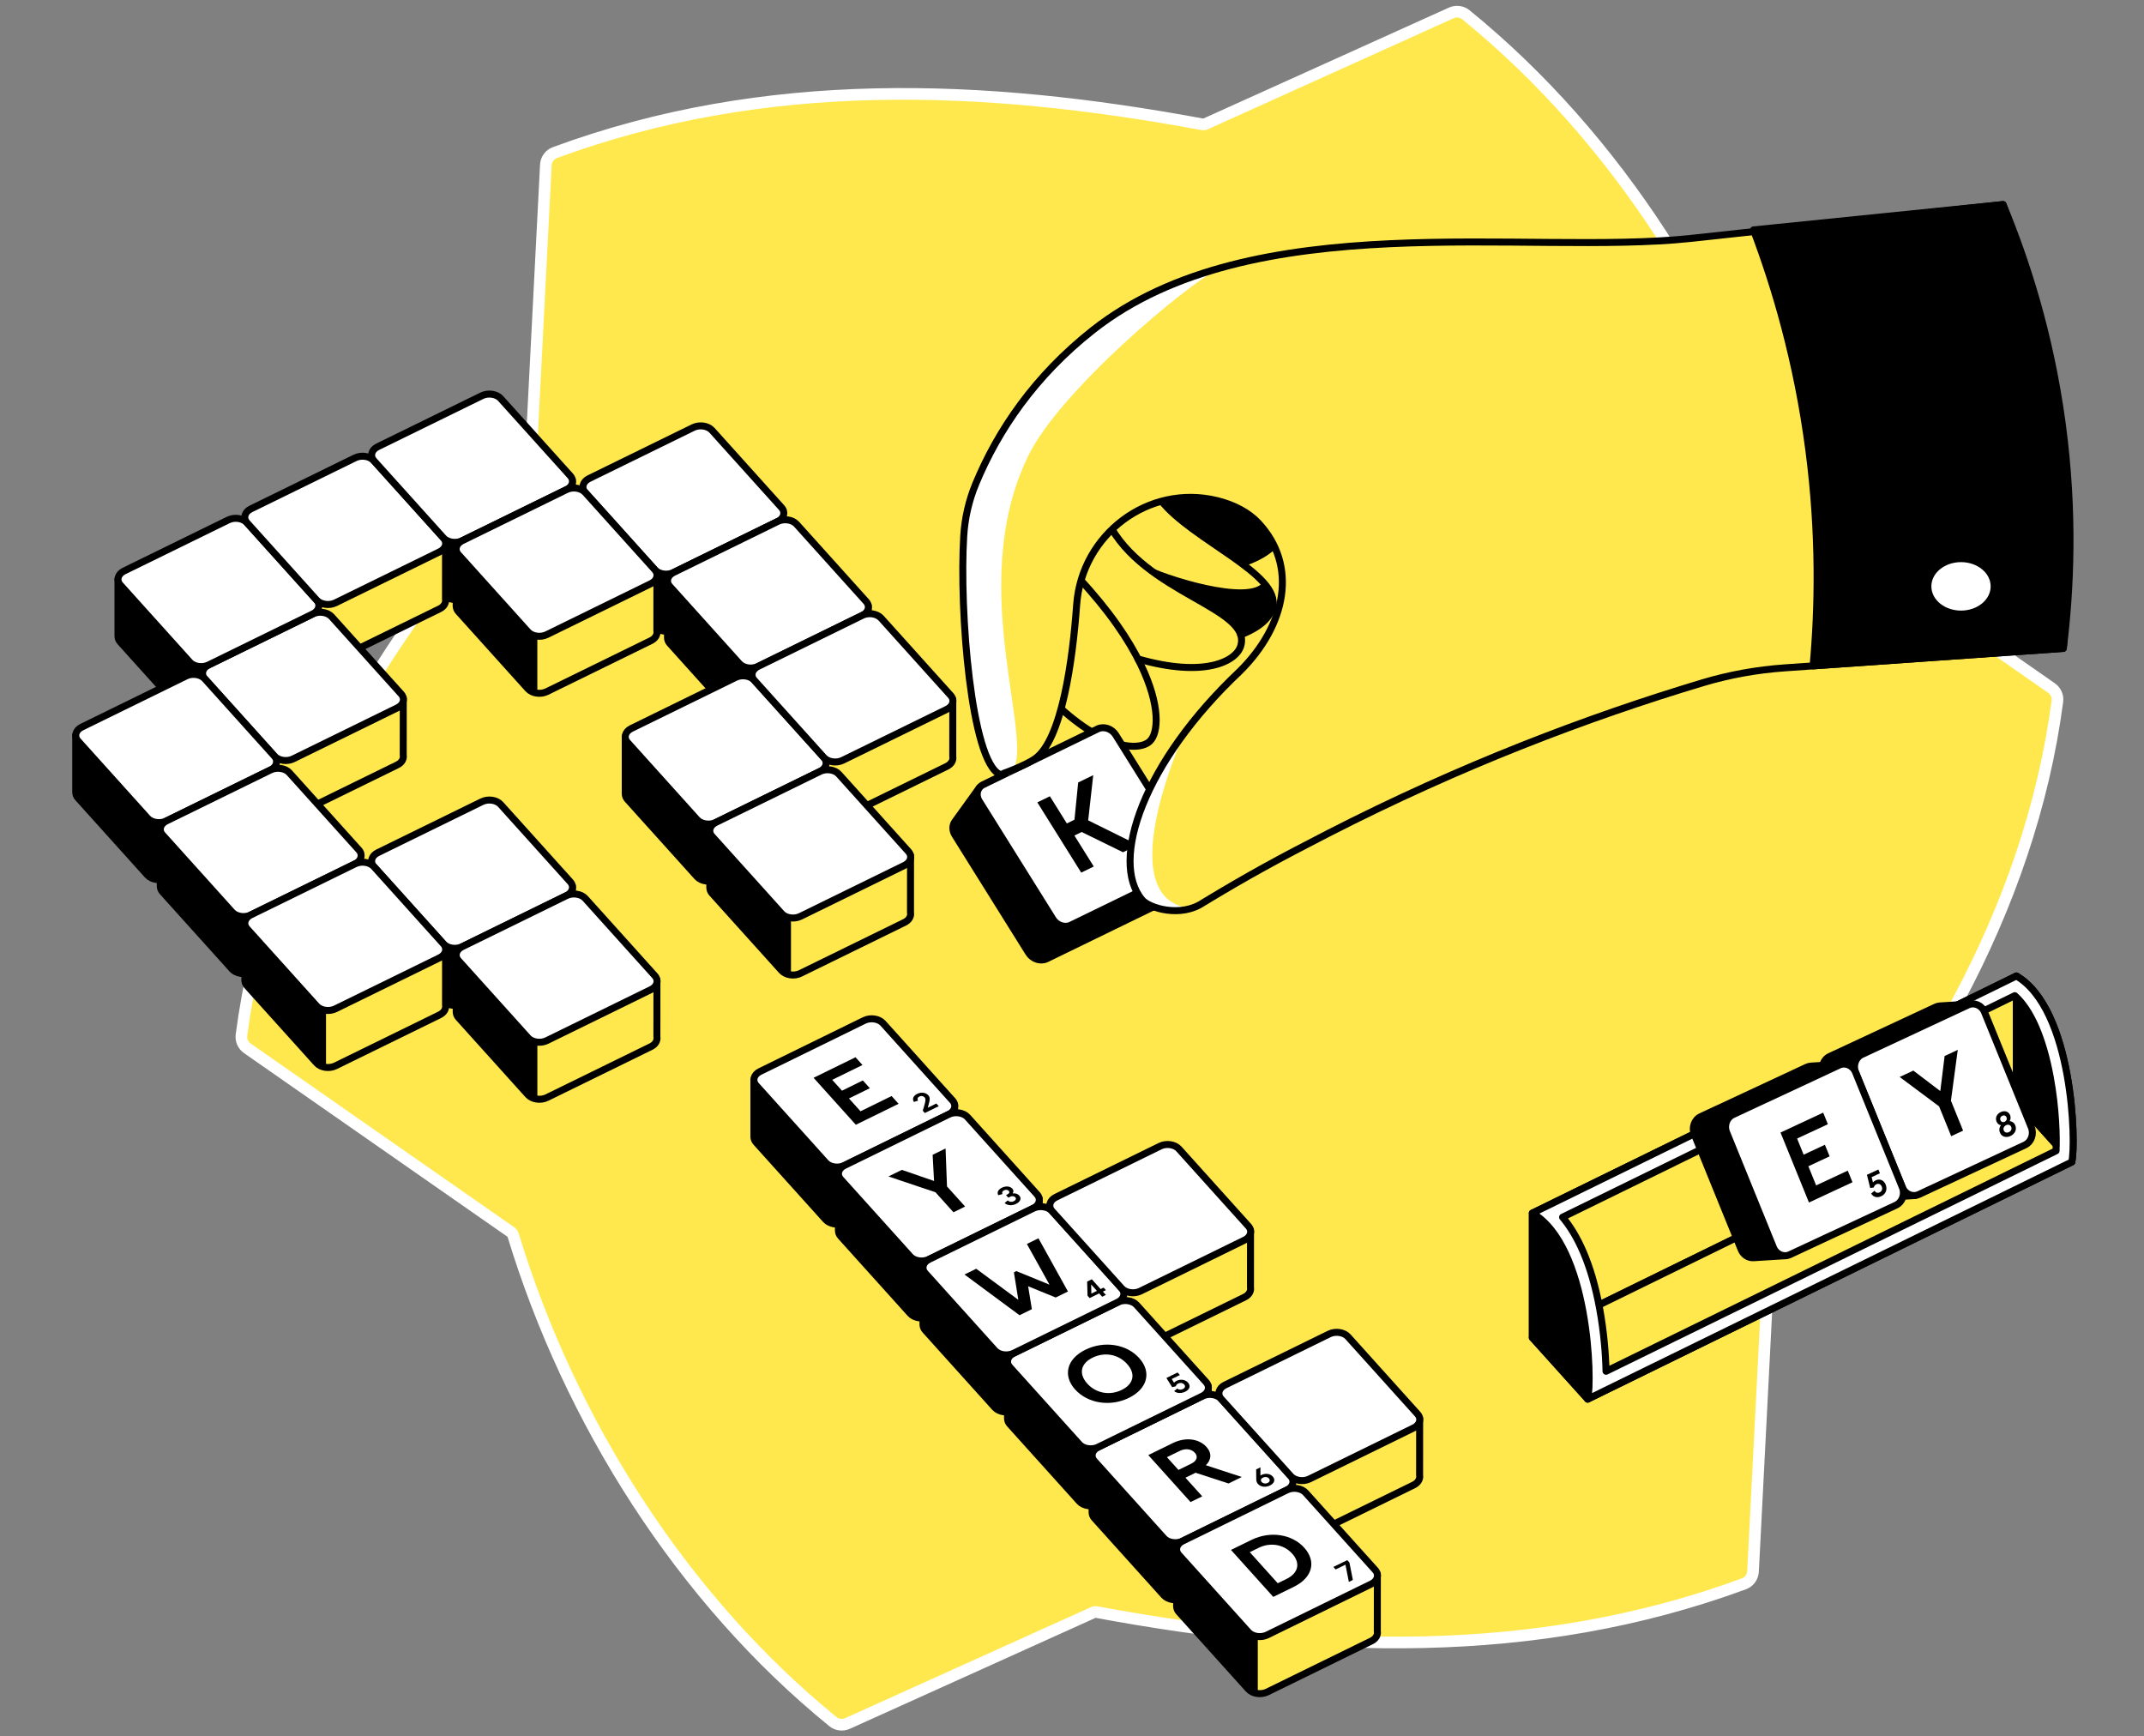 <svg width="368" height="298" viewBox="0 0 368 298" fill="none" xmlns="http://www.w3.org/2000/svg">
<rect x="0" y="0" width="368" height="298" fill="#808080" stroke="none"/>
<path d="M306.503 86.033C306.568 86.248 306.704 86.434 306.888 86.562L352.123 118.082C352.857 118.594 353.248 119.468 353.133 120.336L353.133 120.337C348.421 156.245 328.917 189.423 303.892 215.837C303.728 216.01 303.631 216.236 303.619 216.474L300.891 269.702L300.891 269.702C300.843 270.644 300.229 271.484 299.349 271.809C263.264 285.101 225.812 283.627 188.231 276.671C188.031 276.634 187.823 276.659 187.638 276.743L145.465 295.784L145.463 295.785C144.64 296.159 143.678 296.039 142.985 295.477C116.967 274.334 97.768 243.841 88.07 211.968C88.004 211.754 87.869 211.567 87.685 211.439L42.457 179.915C42.457 179.915 42.457 179.915 42.456 179.914C41.728 179.403 41.335 178.528 41.445 177.657C46.158 141.749 65.662 108.572 90.692 82.164C90.856 81.991 90.952 81.766 90.965 81.528L89.966 81.476C90.965 81.528 90.965 81.527 90.965 81.527L90.965 81.525L90.965 81.52L90.966 81.496L90.971 81.404L90.99 81.043L91.06 79.663L91.317 74.66L92.131 58.778C92.747 46.758 93.429 33.45 93.693 28.294L93.693 28.294C93.741 27.347 94.348 26.518 95.234 26.192L95.235 26.192C131.314 12.9 168.772 14.369 206.353 21.331C206.553 21.368 206.76 21.343 206.946 21.259L249.111 2.212C249.112 2.212 249.112 2.212 249.113 2.212C249.938 1.842 250.901 1.963 251.593 2.524C277.605 23.667 296.804 54.166 306.503 86.033Z" fill="#FFE84D" stroke="white" stroke-width="2" stroke-linecap="round" stroke-linejoin="round"/>
<path d="M195.321 113.087C206.727 116.355 212.093 113.518 212.933 110.943C215.105 104.278 196.313 101.936 190.153 89.542C187.368 88.3 184.583 87.058 181.793 85.816" stroke="black" stroke-width="1.2" stroke-miterlimit="10" stroke-linecap="round" stroke-linejoin="round"/>
<path d="M185.133 99.18C190.391 104.812 193.761 109.832 195.797 114.035C199.217 121.097 198.866 125.833 197.328 127.24C195.462 128.947 189.229 128.709 180.431 120.042" stroke="black" stroke-width="1.2" stroke-miterlimit="10" stroke-linecap="round" stroke-linejoin="round"/>
<path d="M199.223 85.816C204.492 92.645 220.034 98.544 218.412 104.278C218.111 105.333 217.226 107.273 212.955 108.947" stroke="black" stroke-width="1.2" stroke-miterlimit="10" stroke-linecap="round" stroke-linejoin="round"/>
<path d="M213.602 96.531C218.503 94.789 219.529 92.606 219.819 91.55C221.169 86.604 213.732 79.043 200.63 73.088L194.629 78.669C194.946 79.741 195.525 81.278 196.637 82.889C197.442 84.052 198.338 84.988 199.921 86.321C202.519 88.516 204.651 89.837 205.86 90.626C207.777 91.868 210.477 93.774 213.602 96.531Z" fill="black" stroke="black" stroke-width="1.2" stroke-miterlimit="10" stroke-linecap="round" stroke-linejoin="round"/>
<path d="M221.895 263.836L221.9 254.052L213.199 251.817V253.859L209.603 249.865C208.894 249.077 207.448 248.856 206.381 249.383L197.345 253.808C196.994 251.766 196.483 248.697 196.483 248.328C196.483 247.772 187.448 249.763 187.448 249.763V259.593H187.453C187.459 259.917 187.578 260.24 187.839 260.529L199.773 273.779C200.488 274.573 201.929 274.789 203.001 274.267L220.896 265.504C221.656 265.118 222.008 264.466 221.895 263.836Z" fill="black" stroke="black" stroke-width="1.2" stroke-miterlimit="10" stroke-linecap="round" stroke-linejoin="round"/>
<path d="M207.38 247.716L207.385 237.931L198.684 235.696V237.738L195.088 233.745C194.379 232.957 192.933 232.736 191.866 233.263L182.831 237.687C182.479 235.645 181.968 232.577 181.968 232.208C181.968 231.652 172.933 233.643 172.933 233.643V243.473H172.938C172.944 243.796 173.063 244.12 173.324 244.409L185.258 257.659C185.973 258.453 187.414 258.669 188.486 258.147L206.381 249.383C207.141 249.003 207.499 248.351 207.38 247.716Z" fill="black" stroke="black" stroke-width="1.2" stroke-miterlimit="10" stroke-linecap="round" stroke-linejoin="round"/>
<path d="M192.87 231.601L192.876 221.817L184.175 219.582V221.624L180.579 217.631C179.87 216.842 178.423 216.621 177.357 217.148L168.321 221.573C167.969 219.531 167.459 216.462 167.459 216.093C167.459 215.537 158.423 217.528 158.423 217.528V227.358H158.429C158.434 227.682 158.554 228.005 158.814 228.294L170.749 241.544C171.463 242.338 172.904 242.554 173.976 242.032L191.872 233.269C192.632 232.883 192.989 232.231 192.87 231.601Z" fill="black" stroke="black" stroke-width="1.2" stroke-miterlimit="10" stroke-linecap="round" stroke-linejoin="round"/>
<path d="M178.355 215.481L178.361 205.696L169.66 203.461V205.503L166.064 201.51C165.355 200.722 163.908 200.501 162.842 201.028L153.806 205.452C153.454 203.41 152.944 200.342 152.944 199.973C152.944 199.417 143.908 201.408 143.908 201.408V211.238H143.914C143.919 211.561 144.039 211.885 144.299 212.174L156.234 225.424C156.948 226.218 158.389 226.434 159.461 225.912L177.357 217.148C178.117 216.768 178.474 216.116 178.355 215.481Z" fill="black" stroke="black" stroke-width="1.2" stroke-miterlimit="10" stroke-linecap="round" stroke-linejoin="round"/>
<path d="M163.846 199.367L163.851 189.583L155.15 187.348V189.39L151.554 185.397C150.845 184.608 149.399 184.387 148.332 184.914L139.297 189.339C138.945 187.297 138.434 184.228 138.434 183.859C138.434 183.304 129.399 185.295 129.399 185.295V195.124H129.404C129.41 195.448 129.529 195.771 129.79 196.06L141.724 209.31C142.439 210.105 143.88 210.32 144.952 209.798L162.847 201.035C163.607 200.655 163.965 199.997 163.846 199.367Z" fill="black" stroke="black" stroke-width="1.2" stroke-miterlimit="10" stroke-linecap="round" stroke-linejoin="round"/>
<path d="M98.236 161.828L98.242 152.044L89.541 149.809V151.851L85.944 147.858C85.235 147.069 83.789 146.848 82.723 147.376L64.827 156.139C63.755 156.661 63.466 157.727 64.18 158.521L76.115 171.772C76.829 172.566 78.27 172.781 79.342 172.259L97.238 163.496C97.998 163.116 98.355 162.464 98.236 161.828Z" fill="black" stroke="black" stroke-width="1.2" stroke-miterlimit="10" stroke-linecap="round" stroke-linejoin="round"/>
<path d="M134.146 96.893C134.861 97.687 134.572 98.753 133.505 99.275L115.61 108.039C114.537 108.56 113.097 108.345 112.382 107.551L100.448 94.301C99.739 93.512 100.028 92.446 101.094 91.918L118.99 83.155C120.056 82.633 121.503 82.848 122.212 83.637L134.146 96.893Z" fill="black" stroke="black" stroke-width="1.2" stroke-miterlimit="10" stroke-linecap="round" stroke-linejoin="round"/>
<path d="M98.23 92.157L98.236 82.373L89.534 80.138V82.18L85.938 78.186C85.229 77.398 83.783 77.177 82.716 77.704L64.821 86.468C63.749 86.99 63.459 88.056 64.174 88.85L76.109 102.1C76.823 102.894 78.264 103.11 79.336 102.588L97.232 93.825C97.992 93.445 98.349 92.787 98.23 92.157Z" fill="black" stroke="black" stroke-width="1.2" stroke-miterlimit="10" stroke-linecap="round" stroke-linejoin="round"/>
<path d="M214.634 220.938L214.64 211.154L205.939 208.919V210.961L202.343 206.968C201.634 206.179 200.187 205.958 199.121 206.485L190.085 210.91C189.734 208.868 189.223 205.799 189.223 205.43C189.223 204.874 180.187 206.865 180.187 206.865V216.695H180.193C180.199 217.019 180.318 217.342 180.579 217.631L192.513 230.881C193.228 231.676 194.668 231.891 195.74 231.369L213.636 222.606C214.396 222.226 214.754 221.573 214.634 220.938Z" fill="#FFE84D" stroke="black" stroke-width="1.2" stroke-miterlimit="10" stroke-linecap="round" stroke-linejoin="round"/>
<path d="M243.664 253.173L243.67 243.389L234.969 241.154V243.196L231.373 239.203C230.664 238.414 229.217 238.193 228.151 238.72L219.115 243.145C218.764 241.103 218.253 238.034 218.253 237.665C218.253 237.109 209.217 239.1 209.217 239.1V248.93H209.223C209.229 249.254 209.348 249.577 209.609 249.866L221.543 263.116C222.258 263.91 223.698 264.126 224.77 263.604L242.666 254.841C243.426 254.455 243.778 253.803 243.664 253.173Z" fill="#FFE84D" stroke="black" stroke-width="1.2" stroke-miterlimit="10" stroke-linecap="round" stroke-linejoin="round"/>
<path d="M76.466 102.815L76.471 93.03L67.77 90.795V92.837L64.174 88.844C63.465 88.056 62.019 87.834 60.952 88.362L43.057 97.125C41.985 97.647 41.695 98.714 42.41 99.508L54.344 112.758C55.059 113.552 56.5 113.768 57.572 113.246L75.467 104.482C76.228 104.102 76.585 103.45 76.466 102.815Z" fill="#FFE84D" stroke="black" stroke-width="1.2" stroke-miterlimit="10" stroke-linecap="round" stroke-linejoin="round"/>
<path d="M69.211 129.593L69.217 119.809L60.516 117.574V119.616L56.919 115.623C56.21 114.834 54.764 114.613 53.698 115.141L35.802 123.904C34.73 124.426 34.441 125.492 35.155 126.287L47.09 139.537C47.804 140.331 49.245 140.546 50.317 140.025L68.213 131.261C68.973 130.881 69.33 130.229 69.211 129.593Z" fill="#FFE84D" stroke="black" stroke-width="1.2" stroke-miterlimit="10" stroke-linecap="round" stroke-linejoin="round"/>
<path d="M163.534 129.843L163.539 120.058L154.838 117.823V119.865L151.242 115.872C150.533 115.084 149.087 114.863 148.02 115.39L130.124 124.154C129.052 124.675 128.763 125.742 129.478 126.536L141.412 139.786C142.127 140.58 143.568 140.796 144.64 140.274L162.535 131.51C163.295 131.13 163.653 130.478 163.534 129.843Z" fill="#FFE84D" stroke="black" stroke-width="1.2" stroke-miterlimit="10" stroke-linecap="round" stroke-linejoin="round"/>
<path d="M141.407 139.786L129.473 126.536C128.763 125.748 127.317 125.527 126.251 126.054L120.856 128.697L121.146 126.922L107.317 126.411V136.196H107.323C107.306 136.542 107.43 136.894 107.708 137.2L119.643 150.45C120.357 151.244 121.798 151.46 122.87 150.938L140.766 142.174C141.832 141.647 142.121 140.581 141.407 139.786Z" fill="black" stroke="black" stroke-width="1.2" stroke-miterlimit="10" stroke-linecap="round" stroke-linejoin="round"/>
<path d="M54.339 112.758L42.405 99.508C41.696 98.72 40.249 98.499 39.183 99.026L33.789 101.669L34.078 99.894L20.249 99.383V109.168H20.255C20.238 109.514 20.363 109.866 20.641 110.172L32.575 123.422C33.289 124.216 34.73 124.432 35.802 123.91L53.698 115.146C54.764 114.619 55.054 113.552 54.339 112.758Z" fill="black" stroke="black" stroke-width="1.2" stroke-miterlimit="10" stroke-linecap="round" stroke-linejoin="round"/>
<path d="M68.854 119.094C69.569 119.888 69.28 120.954 68.213 121.476L50.318 130.24C49.245 130.762 47.805 130.546 47.09 129.752L35.156 116.502C34.447 115.713 34.736 114.647 35.802 114.119L53.698 105.356C54.764 104.834 56.211 105.05 56.92 105.838L68.854 119.094Z" fill="white" stroke="black" stroke-width="1.2" stroke-miterlimit="10" stroke-linecap="round" stroke-linejoin="round"/>
<path d="M54.339 102.974C55.053 103.768 54.764 104.834 53.698 105.356L35.802 114.119C34.73 114.641 33.289 114.426 32.574 113.632L20.64 100.381C19.931 99.593 20.22 98.527 21.287 97.999L39.182 89.236C40.249 88.714 41.695 88.929 42.404 89.718L54.339 102.974Z" fill="white" stroke="black" stroke-width="1.2" stroke-miterlimit="10" stroke-linecap="round" stroke-linejoin="round"/>
<path d="M76.103 92.316C76.817 93.11 76.528 94.177 75.462 94.698L57.566 103.462C56.494 103.984 55.053 103.768 54.339 102.974L42.404 89.724C41.695 88.936 41.985 87.869 43.051 87.342L60.947 78.578C62.013 78.056 63.459 78.272 64.168 79.06L76.103 92.316Z" fill="white" stroke="black" stroke-width="1.2" stroke-miterlimit="10" stroke-linecap="round" stroke-linejoin="round"/>
<path d="M97.873 81.652C98.587 82.446 98.298 83.513 97.231 84.034L79.336 92.798C78.264 93.32 76.823 93.104 76.108 92.31L64.174 79.06C63.465 78.271 63.754 77.205 64.821 76.677L82.716 67.914C83.783 67.392 85.229 67.608 85.938 68.396L97.873 81.652Z" fill="white" stroke="black" stroke-width="1.2" stroke-miterlimit="10" stroke-linecap="round" stroke-linejoin="round"/>
<path d="M97.873 151.324C98.587 152.118 98.298 153.184 97.232 153.706L79.336 162.47C78.264 162.991 76.823 162.776 76.109 161.982L64.174 148.732C63.465 147.943 63.755 146.877 64.821 146.349L82.717 137.586C83.783 137.064 85.229 137.279 85.938 138.068L97.873 151.324Z" fill="white" stroke="black" stroke-width="1.2" stroke-miterlimit="10" stroke-linecap="round" stroke-linejoin="round"/>
<path d="M134.146 87.109C134.861 87.903 134.572 88.969 133.505 89.491L115.61 98.254C114.538 98.776 113.097 98.561 112.382 97.767L100.448 84.516C99.739 83.728 100.028 82.662 101.095 82.134L118.99 73.371C120.057 72.849 121.503 73.064 122.212 73.853L134.146 87.109Z" fill="white" stroke="black" stroke-width="1.2" stroke-miterlimit="10" stroke-linecap="round" stroke-linejoin="round"/>
<path d="M47.084 139.536L35.15 126.286C34.441 125.497 32.994 125.276 31.928 125.804L26.534 128.447L26.823 126.671L13 126.155V135.94H13.006C12.989 136.286 13.113 136.638 13.391 136.944L25.326 150.194C26.04 150.988 27.481 151.204 28.553 150.682L46.449 141.918C47.51 141.391 47.799 140.33 47.084 139.536Z" fill="black" stroke="black" stroke-width="1.2" stroke-miterlimit="10" stroke-linecap="round" stroke-linejoin="round"/>
<path d="M61.599 155.651L49.665 142.401C48.956 141.612 47.51 141.391 46.443 141.918L41.049 144.562L41.338 142.786L27.509 142.276V152.06H27.515C27.498 152.406 27.623 152.758 27.901 153.064L39.835 166.314C40.55 167.109 41.99 167.324 43.063 166.802L60.958 158.039C62.025 157.511 62.314 156.445 61.599 155.651Z" fill="black" stroke="black" stroke-width="1.2" stroke-miterlimit="10" stroke-linecap="round" stroke-linejoin="round"/>
<path d="M47.084 129.752C47.799 130.547 47.51 131.613 46.443 132.135L28.548 140.898C27.476 141.42 26.035 141.205 25.32 140.41L13.392 127.166C12.683 126.377 12.972 125.311 14.038 124.784L31.934 116.02C33 115.498 34.447 115.714 35.156 116.502L47.084 129.752Z" fill="white" stroke="black" stroke-width="1.2" stroke-miterlimit="10" stroke-linecap="round" stroke-linejoin="round"/>
<path d="M61.599 145.873C62.314 146.667 62.025 147.733 60.958 148.255L43.063 157.019C41.991 157.54 40.55 157.325 39.835 156.531L27.901 143.281C27.192 142.492 27.481 141.426 28.548 140.898L46.443 132.135C47.51 131.613 48.956 131.828 49.665 132.617L61.599 145.873Z" fill="white" stroke="black" stroke-width="1.2" stroke-miterlimit="10" stroke-linecap="round" stroke-linejoin="round"/>
<path d="M149.019 113.729L149.025 103.944L140.323 101.709V103.751L136.727 99.758C136.018 98.969 134.572 98.748 133.505 99.276L124.47 103.7C124.118 101.658 123.608 98.59 123.608 98.221C123.608 97.665 114.572 99.656 114.572 99.656V109.486H114.577C114.583 109.809 114.702 110.132 114.963 110.422L126.897 123.672C127.612 124.466 129.053 124.681 130.125 124.16L148.021 115.396C148.781 115.016 149.138 114.364 149.019 113.729Z" fill="black" stroke="black" stroke-width="1.2" stroke-miterlimit="10" stroke-linecap="round" stroke-linejoin="round"/>
<path d="M148.661 103.223C149.376 104.017 149.087 105.083 148.02 105.605L130.124 114.369C129.052 114.891 127.612 114.675 126.897 113.881L114.963 100.631C114.254 99.842 114.543 98.776 115.609 98.248L133.505 89.485C134.571 88.963 136.018 89.179 136.727 89.967L148.661 103.223Z" fill="white" stroke="black" stroke-width="1.2" stroke-miterlimit="10" stroke-linecap="round" stroke-linejoin="round"/>
<path d="M141.406 130.002C142.121 130.796 141.832 131.862 140.765 132.384L122.87 141.148C121.798 141.669 120.357 141.454 119.642 140.66L107.708 127.41C106.999 126.621 107.288 125.555 108.355 125.027L126.25 116.264C127.317 115.742 128.763 115.957 129.472 116.746L141.406 130.002Z" fill="white" stroke="black" stroke-width="1.2" stroke-miterlimit="10" stroke-linecap="round" stroke-linejoin="round"/>
<path d="M163.171 119.343C163.885 120.137 163.596 121.204 162.53 121.725L144.634 130.489C143.562 131.011 142.121 130.795 141.406 130.001L129.472 116.751C128.763 115.963 129.052 114.896 130.119 114.369L148.015 105.605C149.081 105.083 150.527 105.299 151.236 106.087L163.171 119.343Z" fill="white" stroke="black" stroke-width="1.2" stroke-miterlimit="10" stroke-linecap="round" stroke-linejoin="round"/>
<path d="M221.537 253.326C222.252 254.12 221.963 255.186 220.897 255.708L202.995 264.478C201.929 264.999 200.482 264.784 199.773 263.99L187.839 250.74C187.13 249.951 187.419 248.885 188.486 248.363L206.387 239.594C207.453 239.072 208.9 239.287 209.609 240.076L221.537 253.326Z" fill="white" stroke="black" stroke-width="1.2" stroke-miterlimit="10" stroke-linecap="round" stroke-linejoin="round"/>
<path d="M207.023 237.211C207.737 238.005 207.448 239.072 206.382 239.594L188.48 248.363C187.414 248.885 185.967 248.669 185.258 247.875L173.324 234.625C172.615 233.836 172.904 232.77 173.971 232.248L191.872 223.479C192.939 222.957 194.385 223.173 195.094 223.961L207.023 237.211Z" fill="white" stroke="black" stroke-width="1.2" stroke-miterlimit="10" stroke-linecap="round" stroke-linejoin="round"/>
<path d="M163.489 188.862C164.203 189.656 163.914 190.722 162.848 191.244L144.946 200.013C143.88 200.535 142.433 200.32 141.724 199.526L129.79 186.275C129.081 185.487 129.37 184.421 130.437 183.899L148.338 175.13C149.405 174.608 150.851 174.823 151.56 175.612L163.489 188.862Z" fill="white" stroke="black" stroke-width="1.2" stroke-miterlimit="10" stroke-linecap="round" stroke-linejoin="round"/>
<path d="M177.998 204.976C178.713 205.77 178.423 206.837 177.357 207.359L159.456 216.128C158.389 216.65 156.943 216.434 156.234 215.64L144.3 202.39C143.591 201.601 143.88 200.535 144.946 200.013L162.848 191.244C163.914 190.722 165.36 190.938 166.069 191.726L177.998 204.976Z" fill="white" stroke="black" stroke-width="1.2" stroke-miterlimit="10" stroke-linecap="round" stroke-linejoin="round"/>
<path d="M243.302 242.668C244.016 243.463 243.727 244.529 242.661 245.051L224.759 253.82C223.693 254.342 222.247 254.126 221.538 253.332L209.603 240.082C208.894 239.294 209.184 238.227 210.25 237.705L228.151 228.936C229.218 228.414 230.664 228.63 231.373 229.418L243.302 242.668Z" fill="white" stroke="black" stroke-width="1.2" stroke-miterlimit="10" stroke-linecap="round" stroke-linejoin="round"/>
<path d="M192.513 221.097C193.228 221.891 192.938 222.957 191.872 223.479L173.971 232.248C172.904 232.77 171.458 232.554 170.749 231.76L158.815 218.51C158.106 217.722 158.395 216.655 159.461 216.133L177.363 207.364C178.429 206.842 179.875 207.058 180.584 207.846L192.513 221.097Z" fill="white" stroke="black" stroke-width="1.2" stroke-miterlimit="10" stroke-linecap="round" stroke-linejoin="round"/>
<path d="M187.323 222.004L187.289 220.445L188.276 221.539L187.323 222.004Z" fill="white"/>
<path d="M214.277 210.434C214.992 211.228 214.703 212.294 213.636 212.816L195.735 221.585C194.668 222.107 193.222 221.891 192.513 221.097L180.579 207.847C179.87 207.059 180.159 205.992 181.225 205.47L199.127 196.701C200.193 196.179 201.64 196.395 202.349 197.183L214.277 210.434Z" fill="white" stroke="black" stroke-width="1.2" stroke-miterlimit="10" stroke-linecap="round" stroke-linejoin="round"/>
<path d="M162.297 197.098L162.547 203.621L165.655 207.069L163.653 208.051L160.567 204.619L152.49 201.902L154.799 200.773L160.323 202.679L160.079 198.187L162.297 197.098Z" fill="black"/>
<path d="M154.237 189.435L146.897 193.031L139.642 184.971L146.84 181.448L148.037 182.776L142.841 185.322L144.52 187.183L148.1 185.425L149.302 186.757L145.717 188.516L147.702 190.717L153.034 188.102L154.237 189.435Z" fill="black"/>
<path d="M161.129 189.843L158.735 191.017L158.384 190.626L158.639 189.769C158.905 188.862 158.905 188.561 158.696 188.329C158.48 188.09 158.14 188.022 157.805 188.181C157.527 188.317 157.374 188.584 157.584 188.89L156.858 189.111C156.512 188.55 156.812 188.034 157.436 187.727C158.145 187.381 158.911 187.495 159.348 187.983C159.671 188.346 159.631 188.76 159.342 189.741L159.246 190.104L160.715 189.384L161.129 189.843Z" fill="black"/>
<path d="M178.242 212.515L183.307 221.647L181.203 222.679L176.472 220.751L177.113 224.681L174.992 225.719L165.548 218.731L167.561 217.744L174.788 223.076L174.028 218.357L174.447 218.147L180.136 220.473L176.257 213.49L178.242 212.515Z" fill="black"/>
<path d="M189.302 221.664L189.819 222.237L189.183 222.549L188.667 221.976L187.028 222.776L186.665 222.367L186.597 219.945L187.402 219.548L188.911 221.227L189.427 220.978L189.819 221.414L189.302 221.664ZM187.323 222.004L188.276 221.539L187.289 220.444L187.323 222.004Z" fill="black"/>
<path d="M174.946 205.181C175.4 205.685 175.105 206.27 174.408 206.61C173.795 206.911 173.024 206.962 172.428 206.468L172.961 206.02C173.262 206.281 173.636 206.338 174.005 206.156C174.334 205.992 174.487 205.731 174.266 205.481C174.062 205.254 173.71 205.232 173.421 205.373L173.075 205.544L172.672 205.101L172.95 204.965C173.216 204.835 173.352 204.608 173.148 204.381C172.961 204.171 172.626 204.143 172.337 204.279C172.042 204.426 171.929 204.664 172.065 204.925L171.345 205.124C171.084 204.653 171.316 204.154 171.974 203.831C172.655 203.496 173.375 203.575 173.761 204.001C173.971 204.233 174.016 204.489 173.812 204.818C174.288 204.749 174.685 204.891 174.946 205.181Z" fill="black"/>
<path d="M195.536 233.076C197.686 235.464 196.983 238.328 193.761 239.905C190.539 241.482 186.688 240.847 184.538 238.465C182.382 236.071 183.091 233.212 186.313 231.635C189.541 230.053 193.381 230.677 195.536 233.076ZM186.614 237.444C188.123 239.123 190.477 239.548 192.536 238.538C194.595 237.529 194.969 235.765 193.46 234.091C191.951 232.412 189.603 231.987 187.544 232.997C185.485 234.001 185.105 235.77 186.614 237.444Z" fill="black"/>
<path d="M210.868 254.597L205.213 252.753L203.471 253.604L206.353 256.803L204.35 257.785L197.096 249.724L201.316 247.654C203.42 246.622 205.763 246.854 207.084 248.329C208.049 249.401 207.913 250.541 206.982 251.466L213.142 253.479L210.868 254.597ZM202.269 252.271L204.458 251.199C205.445 250.717 205.683 249.98 205.082 249.316C204.492 248.664 203.471 248.528 202.484 249.01L200.295 250.082L202.269 252.271Z" fill="black"/>
<path d="M203.908 237.279C204.39 237.812 204.237 238.453 203.438 238.839C202.831 239.134 202.071 239.185 201.526 238.748L202.065 238.305C202.343 238.555 202.729 238.538 203.035 238.385C203.421 238.198 203.506 237.88 203.262 237.608C203.001 237.319 202.575 237.267 202.207 237.449C201.974 237.562 201.827 237.738 201.844 237.908L201.191 238.067L200.204 236.49L202.122 235.549L202.513 235.986L201.118 236.666L201.515 237.302C201.622 237.171 201.77 237.063 201.957 236.973C202.677 236.638 203.455 236.774 203.908 237.279Z" fill="black"/>
<path d="M218.463 253.406C218.957 253.956 218.713 254.585 217.987 254.937C217.272 255.289 216.41 255.221 215.922 254.682C215.707 254.444 215.633 254.171 215.627 253.888L215.61 252.18L216.342 251.823V253.23C216.393 253.196 216.45 253.162 216.518 253.133C217.193 252.804 217.998 252.889 218.463 253.406ZM216.557 254.336C216.801 254.608 217.232 254.676 217.59 254.5C217.958 254.319 218.043 254.001 217.8 253.729C217.561 253.462 217.136 253.411 216.773 253.587C216.614 253.667 216.495 253.78 216.45 253.899C216.399 254.041 216.433 254.2 216.557 254.336Z" fill="black"/>
<path d="M76.472 172.492L76.478 162.708L67.777 160.473V162.515L64.181 158.522C63.471 157.733 62.025 157.512 60.959 158.039L51.923 162.464C51.571 160.422 51.061 157.353 51.061 156.984C51.061 156.429 42.025 158.419 42.025 158.419V168.249H42.031C42.036 168.573 42.156 168.896 42.416 169.185L54.351 182.435C55.065 183.23 56.506 183.445 57.578 182.923L75.474 174.16C76.234 173.774 76.591 173.122 76.472 172.492Z" fill="black"/>
<path d="M76.472 172.493L76.478 162.708L70.737 161.234L55.956 169.277V183.179C56.5 183.236 57.079 183.162 57.572 182.918L75.468 174.155C76.234 173.775 76.591 173.122 76.472 172.493Z" fill="#FFE84D"/>
<path d="M76.472 172.492L76.478 162.708L67.777 160.473V162.515L64.181 158.522C63.471 157.733 62.025 157.512 60.959 158.039L51.923 162.464C51.571 160.422 51.061 157.353 51.061 156.984C51.061 156.429 42.025 158.419 42.025 158.419V168.249H42.031C42.036 168.573 42.156 168.896 42.416 169.185L54.351 182.435C55.065 183.23 56.506 183.445 57.578 182.923L75.474 174.16C76.234 173.774 76.591 173.122 76.472 172.492Z" stroke="black" stroke-width="1.2" stroke-miterlimit="10" stroke-linecap="round" stroke-linejoin="round"/>
<path d="M76.109 161.988C76.824 162.782 76.534 163.848 75.468 164.37L57.572 173.133C56.5 173.655 55.059 173.44 54.345 172.646L42.41 159.395C41.702 158.607 41.991 157.541 43.057 157.013L60.953 148.25C62.019 147.728 63.466 147.943 64.175 148.732L76.109 161.988Z" fill="white" stroke="black" stroke-width="1.2" stroke-miterlimit="10" stroke-linecap="round" stroke-linejoin="round"/>
<path d="M112.751 177.943L112.757 168.159L104.056 165.924V167.966L100.46 163.972C99.751 163.184 98.304 162.963 97.238 163.49L88.202 167.915C87.85 165.873 87.34 162.804 87.34 162.435C87.34 161.879 78.304 163.87 78.304 163.87V173.7H78.31C78.316 174.024 78.435 174.347 78.696 174.636L90.63 187.886C91.345 188.68 92.785 188.896 93.857 188.374L111.753 179.611C112.513 179.231 112.865 178.578 112.751 177.943Z" fill="black"/>
<path d="M112.751 177.944L112.757 168.159L107.017 166.685L92.235 174.728V188.63C92.779 188.687 93.358 188.613 93.851 188.369L111.747 179.606C112.513 179.231 112.865 178.579 112.751 177.944Z" fill="#FFE84D"/>
<path d="M112.751 177.943L112.757 168.159L104.056 165.924V167.966L100.46 163.972C99.751 163.184 98.304 162.963 97.238 163.49L88.202 167.915C87.85 165.873 87.34 162.804 87.34 162.435C87.34 161.879 78.304 163.87 78.304 163.87V173.7H78.31C78.316 174.024 78.435 174.347 78.696 174.636L90.63 187.886C91.345 188.68 92.785 188.896 93.857 188.374L111.753 179.611C112.513 179.231 112.865 178.578 112.751 177.943Z" stroke="black" stroke-width="1.2" stroke-miterlimit="10" stroke-linecap="round" stroke-linejoin="round"/>
<path d="M112.388 167.444C113.103 168.238 112.813 169.305 111.747 169.826L93.851 178.59C92.779 179.112 91.339 178.896 90.624 178.102L78.69 164.852C77.981 164.064 78.27 162.997 79.336 162.47L97.232 153.706C98.298 153.184 99.745 153.4 100.454 154.188L112.388 167.444Z" fill="white" stroke="black" stroke-width="1.2" stroke-miterlimit="10" stroke-linecap="round" stroke-linejoin="round"/>
<path d="M156.279 156.621L156.285 146.837L147.584 144.602V146.644L143.988 142.651C143.279 141.862 141.832 141.641 140.766 142.168L131.73 146.593C131.378 144.551 130.868 141.482 130.868 141.113C130.868 140.558 121.832 142.549 121.832 142.549V152.378H121.838C121.844 152.702 121.963 153.025 122.224 153.314L134.158 166.565C134.873 167.359 136.313 167.574 137.385 167.052L155.281 158.289C156.041 157.909 156.398 157.256 156.279 156.621Z" fill="black"/>
<path d="M156.279 156.622L156.285 146.837L150.545 145.363L135.763 153.406V167.308C136.307 167.365 136.886 167.291 137.379 167.047L155.275 158.284C156.041 157.91 156.398 157.257 156.279 156.622Z" fill="#FFE84D"/>
<path d="M156.279 156.621L156.285 146.837L147.584 144.602V146.644L143.988 142.651C143.279 141.862 141.832 141.641 140.766 142.168L131.73 146.593C131.378 144.551 130.868 141.482 130.868 141.113C130.868 140.558 121.832 142.549 121.832 142.549V152.378H121.838C121.844 152.702 121.963 153.025 122.224 153.314L134.158 166.565C134.873 167.359 136.313 167.574 137.385 167.052L155.281 158.289C156.041 157.909 156.398 157.256 156.279 156.621Z" stroke="black" stroke-width="1.2" stroke-miterlimit="10" stroke-linecap="round" stroke-linejoin="round"/>
<path d="M155.916 146.122C156.631 146.916 156.341 147.982 155.275 148.504L137.379 157.268C136.307 157.79 134.866 157.574 134.152 156.78L122.218 143.53C121.508 142.741 121.798 141.675 122.864 141.147L140.76 132.384C141.826 131.862 143.273 132.078 143.982 132.866L155.916 146.122Z" fill="white" stroke="black" stroke-width="1.2" stroke-miterlimit="10" stroke-linecap="round" stroke-linejoin="round"/>
<path d="M112.745 108.271L112.751 98.487L104.05 96.252V98.294L100.454 94.301C99.745 93.513 98.298 93.291 97.232 93.819L88.196 98.243C87.844 96.201 87.334 93.132 87.334 92.764C87.334 92.208 78.298 94.199 78.298 94.199V104.029H78.304C78.31 104.352 78.429 104.675 78.69 104.965L90.624 118.215C91.339 119.009 92.779 119.224 93.851 118.703L111.747 109.939C112.507 109.559 112.865 108.907 112.745 108.271Z" fill="black"/>
<path d="M112.745 108.272L112.751 98.488L107.011 97.013L92.229 105.056V118.959C92.773 119.015 93.352 118.942 93.846 118.698L111.741 109.934C112.507 109.56 112.864 108.907 112.745 108.272Z" fill="#FFE84D"/>
<path d="M112.745 108.271L112.751 98.487L104.05 96.252V98.294L100.454 94.301C99.745 93.513 98.298 93.291 97.232 93.819L88.196 98.243C87.844 96.201 87.334 93.132 87.334 92.764C87.334 92.208 78.298 94.199 78.298 94.199V104.029H78.304C78.31 104.352 78.429 104.675 78.69 104.965L90.624 118.215C91.339 119.009 92.779 119.224 93.851 118.703L111.747 109.939C112.507 109.559 112.865 108.907 112.745 108.271Z" stroke="black" stroke-width="1.2" stroke-miterlimit="10" stroke-linecap="round" stroke-linejoin="round"/>
<path d="M112.382 97.772C113.097 98.566 112.807 99.633 111.741 100.155L93.845 108.918C92.773 109.44 91.332 109.224 90.618 108.43L78.684 95.18C77.975 94.392 78.264 93.325 79.33 92.798L97.226 84.034C98.292 83.512 99.739 83.728 100.448 84.516L112.382 97.772Z" fill="white" stroke="black" stroke-width="1.2" stroke-miterlimit="10" stroke-linecap="round" stroke-linejoin="round"/>
<path d="M236.405 279.951L236.41 270.166L227.709 267.931V269.973L224.113 265.98C223.404 265.192 221.958 264.97 220.891 265.498L211.856 269.922C211.504 267.88 210.993 264.812 210.993 264.443C210.993 263.887 201.958 265.878 201.958 265.878V275.708H201.963C201.969 276.031 202.088 276.354 202.349 276.644L214.283 289.894C214.998 290.688 216.439 290.904 217.511 290.382L235.406 281.618C236.166 281.238 236.524 280.58 236.405 279.951Z" fill="black"/>
<path d="M236.404 279.951L236.41 270.167L230.67 268.692L215.888 276.735V290.638C216.433 290.694 217.011 290.621 217.505 290.377L235.4 281.613C236.166 281.239 236.524 280.581 236.404 279.951Z" fill="#FFE84D"/>
<path d="M236.405 279.951L236.41 270.166L227.709 267.931V269.973L224.113 265.98C223.404 265.192 221.958 264.97 220.891 265.498L211.856 269.922C211.504 267.88 210.993 264.812 210.993 264.443C210.993 263.887 201.958 265.878 201.958 265.878V275.708H201.963C201.969 276.031 202.088 276.354 202.349 276.644L214.283 289.894C214.998 290.688 216.439 290.904 217.511 290.382L235.406 281.618C236.166 281.238 236.524 280.58 236.405 279.951Z" stroke="black" stroke-width="1.2" stroke-miterlimit="10" stroke-linecap="round" stroke-linejoin="round"/>
<path d="M236.041 269.446C236.756 270.24 236.467 271.307 235.4 271.829L217.505 280.592C216.433 281.114 214.992 280.899 214.277 280.104L202.343 266.854C201.634 266.066 201.923 264.999 202.99 264.472L220.885 255.708C221.952 255.187 223.398 255.402 224.107 256.191L236.041 269.446Z" fill="white" stroke="black" stroke-width="1.2" stroke-miterlimit="10" stroke-linecap="round" stroke-linejoin="round"/>
<path d="M223.863 265.618C225.962 267.949 225.332 270.734 222.071 272.334L218.543 274.058L211.288 265.998L214.816 264.274C218.077 262.68 221.793 263.321 223.863 265.618ZM219.314 271.715L220.84 270.967C222.87 269.974 223.239 268.244 221.798 266.645C220.363 265.051 218.072 264.642 216.041 265.635L214.515 266.384L219.314 271.715Z" fill="black"/>
<path d="M231.617 268.165L232.207 271.148L231.52 271.489L230.936 268.528L229.251 269.35L228.86 268.919L231.248 267.751L231.617 268.165Z" fill="black"/>
<path d="M203.471 149.203L183.806 158.772C182.768 159.276 181.39 158.823 180.726 157.751L168.077 137.507C167.595 136.735 167.618 135.856 168.066 135.238L163.897 141.018C163.449 141.636 163.426 142.515 163.908 143.287L176.557 163.531C177.226 164.597 178.605 165.056 179.637 164.552L199.302 154.983C199.586 154.846 199.813 154.648 199.983 154.415L204.152 148.635C203.982 148.874 203.755 149.067 203.471 149.203Z" fill="black" stroke="black" stroke-width="1.2" stroke-miterlimit="10" stroke-linecap="round" stroke-linejoin="round"/>
<path d="M204.141 146.361C204.81 147.427 204.509 148.698 203.477 149.202L183.812 158.771C182.774 159.276 181.395 158.823 180.732 157.75L168.083 137.506C167.419 136.446 167.72 135.17 168.752 134.665L188.417 125.096C189.45 124.591 190.828 125.05 191.492 126.111L204.141 146.361Z" fill="white" stroke="black" stroke-width="1.2" stroke-miterlimit="10" stroke-linecap="round" stroke-linejoin="round"/>
<path d="M195.32 145.017L192.757 146.265L185.661 142.788L184.413 143.394L187.737 148.709L185.581 149.759L178.049 137.705L180.204 136.656L183.114 141.318L184.424 140.677L185.059 134.291L187.646 133.031L186.778 140.791L195.32 145.017Z" fill="black"/>
<path d="M200.709 147.506L200.017 147.841L198.219 144.965L197.425 145.351L197.147 144.908C197.64 144.63 197.748 144.131 197.64 143.762L198.202 143.49L200.709 147.506Z" fill="black"/>
<path d="M185.059 104.097C185.638 92.248 196.517 83.365 208.134 85.742C211.35 86.4 214.129 87.778 215.973 89.741C222.768 97.007 220.817 107.239 212.808 115.192C196.285 130.768 190.437 147.733 196.012 154.415C197.209 155.85 202.615 157.546 206.506 154.92C213.959 150.393 219.569 147.33 228.043 142.991C250.692 131.392 272.439 123.127 292.212 117.188C296.807 115.81 301.538 114.954 306.319 114.619C322.264 113.507 338.202 112.39 354.147 111.278C354.986 101.686 355.213 89.945 353.727 76.689C351.838 59.797 347.754 45.719 343.801 35.106C325.945 37.041 308.089 38.975 290.233 40.915C261.951 43.91 214.935 35.106 187.589 56.649C177.606 64.511 171.253 73.887 167.447 83.099C166.273 85.941 165.593 88.964 165.411 92.032C164.606 105.339 166.857 132.486 172.116 133.037C173.562 133.201 176.494 131.102 177.646 130.223C182.944 126.168 184.611 113.235 185.059 104.097Z" fill="#FFE84D"/>
<path d="M346.099 188.868L263.018 229.566V208.198L346.099 167.501V188.868Z" fill="#FFE84D" stroke="black" stroke-width="1.2" stroke-miterlimit="10" stroke-linecap="round" stroke-linejoin="round"/>
<path d="M355.599 199.424L346.098 188.868L263.018 229.566L272.519 240.116L355.599 199.424Z" fill="#FFE84D" stroke="black" stroke-width="1.2" stroke-miterlimit="10" stroke-linecap="round" stroke-linejoin="round"/>
<path d="M263.018 208.199V229.566L272.519 240.116C273.296 237.064 272.752 213.905 263.018 208.199Z" fill="black" stroke="black" stroke-width="1.2" stroke-miterlimit="10" stroke-linecap="round" stroke-linejoin="round"/>
<path d="M346.098 167.501V188.868L355.599 199.418C356.376 196.367 355.832 173.207 346.098 167.501Z" fill="black" stroke="black" stroke-width="1.2" stroke-miterlimit="10" stroke-linecap="round" stroke-linejoin="round"/>
<path d="M346.099 167.501L263.018 208.198C272.752 213.905 273.296 237.064 272.519 240.116L355.6 199.424C356.377 196.366 355.832 173.207 346.099 167.501ZM352.905 197.506L275.662 235.34C275.599 232.334 275.282 228.516 274.573 224.631C273.121 216.678 270.67 211.84 268.203 208.896L345.821 170.876C348.538 173.275 350.676 178.159 351.913 184.869C352.917 190.32 353.019 195.232 352.905 197.506Z" fill="white" stroke="black" stroke-width="1.2" stroke-miterlimit="10" stroke-linecap="round" stroke-linejoin="round"/>
<path d="M319.587 180.966L337.783 172.481C338.021 172.373 338.265 172.31 338.509 172.293L332.979 172.639C332.735 172.656 332.491 172.713 332.253 172.827L314.056 181.312C312.973 181.817 312.479 183.184 312.956 184.364L320.988 204.12C321.362 205.045 322.224 205.583 323.103 205.527L328.634 205.181C327.755 205.237 326.898 204.699 326.518 203.774L318.486 184.018C318.01 182.844 318.503 181.477 319.587 180.966Z" fill="black" stroke="black" stroke-width="1.2" stroke-miterlimit="10" stroke-linecap="round" stroke-linejoin="round"/>
<path d="M337.789 172.481C338.878 171.97 340.148 172.521 340.625 173.695L348.657 193.451C349.139 194.631 348.645 195.998 347.556 196.508L329.36 204.994C328.277 205.499 327.006 204.954 326.524 203.774L318.492 184.018C318.016 182.838 318.503 181.471 319.592 180.967L337.789 172.481Z" fill="white" stroke="black" stroke-width="1.2" stroke-miterlimit="10" stroke-linecap="round" stroke-linejoin="round"/>
<path d="M344.941 192.413C345.361 192.442 345.724 192.68 345.906 193.134C346.218 193.905 345.803 194.625 345.077 194.966C344.357 195.3 343.58 195.13 343.268 194.365C343.086 193.911 343.16 193.468 343.438 193.111C343.103 193.049 342.831 192.833 342.689 192.481C342.411 191.801 342.769 191.154 343.41 190.853C344.056 190.553 344.743 190.712 345.021 191.392C345.157 191.744 345.111 192.101 344.941 192.413ZM344.811 194.296C345.162 194.132 345.361 193.775 345.214 193.406C345.06 193.026 344.675 192.941 344.329 193.105C343.977 193.27 343.778 193.627 343.932 194.007C344.079 194.37 344.448 194.461 344.811 194.296ZM343.665 191.494C343.376 191.631 343.234 191.931 343.359 192.237C343.489 192.555 343.796 192.657 344.085 192.521C344.385 192.379 344.527 192.067 344.397 191.75C344.272 191.443 343.966 191.353 343.665 191.494Z" fill="black"/>
<path d="M336.036 180.178L334.862 188.902L336.95 194.041L334.908 194.994L332.832 189.877L326.059 184.829L328.407 183.734L333.036 187.251L333.779 181.233L336.036 180.178Z" fill="black"/>
<path d="M297.454 191.29L315.65 182.805C315.889 182.697 316.133 182.634 316.376 182.617L310.846 182.963C310.602 182.98 310.358 183.037 310.12 183.151L291.924 191.636C290.84 192.141 290.347 193.508 290.823 194.688L298.855 214.444C299.229 215.369 300.092 215.907 300.971 215.851L306.501 215.505C305.622 215.561 304.766 215.023 304.386 214.098L296.354 194.342C295.877 193.162 296.371 191.795 297.454 191.29Z" fill="black" stroke="black" stroke-width="1.2" stroke-miterlimit="10" stroke-linecap="round" stroke-linejoin="round"/>
<path d="M315.656 182.804C316.745 182.293 318.016 182.844 318.492 184.018L326.524 203.774C327.006 204.954 326.513 206.321 325.424 206.831L307.227 215.317C306.144 215.822 304.873 215.277 304.391 214.097L296.36 194.341C295.883 193.161 296.371 191.794 297.46 191.289L315.656 182.804Z" fill="white" stroke="black" stroke-width="1.2" stroke-miterlimit="10" stroke-linecap="round" stroke-linejoin="round"/>
<path d="M312.934 190.95L313.739 192.935L308.458 195.397L309.581 198.17L313.229 196.469L314.04 198.454L310.393 200.155L311.726 203.44L317.154 200.904L317.965 202.895L310.495 206.378L305.611 194.364L312.934 190.95Z" fill="black"/>
<path d="M322.412 200.712L322.672 201.359L321.254 202.017L321.476 202.93C321.6 202.771 321.759 202.657 321.946 202.572C322.672 202.232 323.359 202.555 323.659 203.304C323.983 204.104 323.705 204.921 322.894 205.301C322.281 205.59 321.572 205.516 321.169 204.841L321.754 204.353C321.958 204.733 322.309 204.779 322.621 204.637C323.013 204.456 323.155 204.053 322.99 203.644C322.814 203.219 322.44 203.066 322.066 203.242C321.827 203.355 321.657 203.565 321.634 203.792L321.005 203.888L320.443 201.619L322.412 200.712Z" fill="black"/>
<path d="M300.97 39.457C304.646 49.145 308.486 61.964 310.488 77.359C312.366 91.777 312.099 104.386 311.203 114.279C325.519 113.28 339.83 112.276 354.147 111.278C355.372 101.454 356.041 88.164 353.96 72.69C351.855 57.052 347.624 44.301 343.801 35.106C329.524 36.559 315.247 38.011 300.97 39.457Z" fill="black" stroke="black" stroke-width="1.2" stroke-miterlimit="10" stroke-linecap="round" stroke-linejoin="round"/>
<path d="M336.591 104.789C339.401 104.789 341.679 102.927 341.679 100.631C341.679 98.335 339.401 96.473 336.591 96.473C333.781 96.473 331.503 98.335 331.503 100.631C331.503 102.927 333.781 104.789 336.591 104.789Z" fill="white"/>
<path d="M196.012 154.42C197.011 155.617 200.941 156.99 204.481 155.884C192.11 154.732 200.068 133.031 203.301 125.77C194.243 137.875 191.69 149.242 196.012 154.42Z" fill="white"/>
<path d="M167.447 83.093C166.273 85.935 165.593 88.964 165.405 92.033C164.6 105.34 166.852 132.487 172.11 133.031C172.49 133.071 172.859 133.076 173.216 133.037C178.667 128.709 165.247 101.233 176.506 78.192C181.906 67.138 203.477 48.953 209.359 46.014C201.361 48.272 193.942 51.635 187.584 56.644C177.601 64.511 171.248 73.887 167.447 83.093Z" fill="white"/>
<path d="M184.798 103.802C185.661 91.72 197.141 83.025 208.905 85.912C211.792 86.621 214.282 87.931 215.978 89.741C222.774 97.007 220.822 107.239 212.813 115.192C196.29 130.768 190.442 147.733 196.018 154.415C197.215 155.85 202.62 157.546 206.511 154.92C213.965 150.393 219.574 147.33 228.049 142.991C250.698 131.392 272.445 123.127 292.218 117.188C296.812 115.81 301.543 114.954 306.325 114.619C322.269 113.507 338.208 112.39 354.152 111.278C354.992 101.686 355.219 89.945 353.733 76.689C351.844 59.797 347.76 45.719 343.806 35.106C325.95 37.041 308.094 38.975 290.238 40.915C261.957 43.91 214.94 35.106 187.595 56.649C177.617 64.511 171.265 73.881 167.459 83.087C166.29 85.918 165.604 88.924 165.417 91.981C164.628 104.84 166.71 130.745 171.616 132.9C171.781 132.974 175.978 131.392 177.646 130.223C182.246 126.996 184.123 113.269 184.798 103.802Z" stroke="black" stroke-width="1.2" stroke-miterlimit="10" stroke-linecap="round" stroke-linejoin="round"/>
<path d="M196.075 96.734C199.887 100.28 212.581 106.275 212.95 108.952C215.854 108.714 217.748 106.61 218.406 104.284C218.815 102.843 218.14 101.386 216.812 99.911C214.396 103.309 200.051 98.867 196.075 96.734Z" fill="black"/>
</svg>